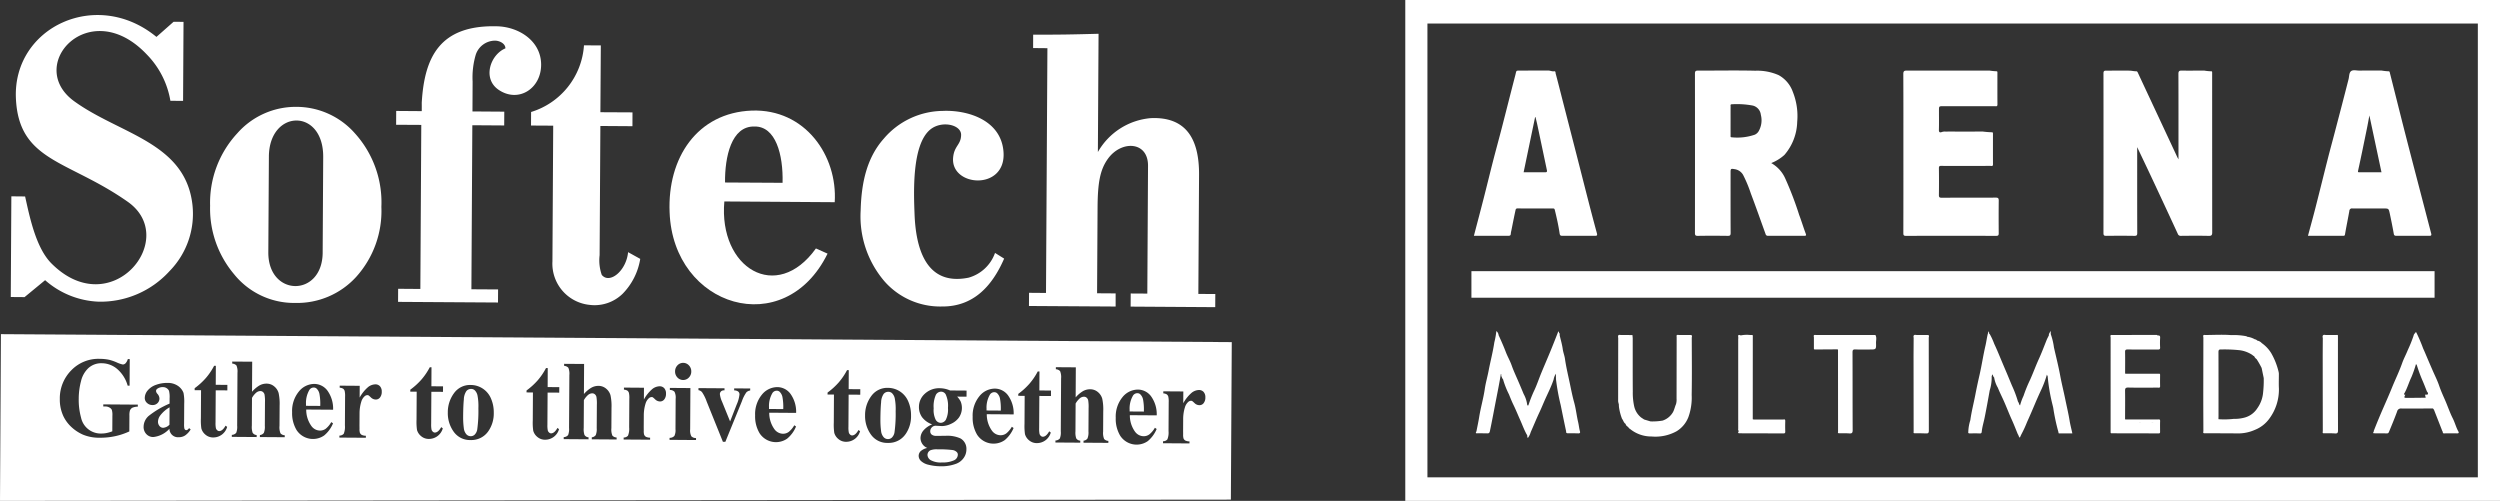 <svg id="Layer_1" data-name="Layer 1" xmlns="http://www.w3.org/2000/svg" viewBox="0 0 256 51.29"><rect x="0" y="0" width="256" height="51.29" fill="#333333" stroke="none"/><defs><style>.cls-1,.cls-2{fill:#fff;}.cls-1,.cls-3,.cls-4{fill-rule:evenodd;}.cls-3{fill:#4a4a4c;}.cls-4{fill:#6d6f70;}</style></defs><title>Logo Softech - Arena âm bản</title><path class="cls-1" d="M16.02,3.779l1.752-1.546,1.021.004L18.747,10.327l-1.298-.003a8.872,8.872,0,0,0-2.41-4.738C9.192-.606,2.508,6.671,7.594,10.365c4.685,3.401,11.402,4.201,12.115,10.628a8.373,8.373,0,0,1-2.357,6.777A9.547,9.547,0,0,1,10.102,30.892a8.796,8.796,0,0,1-5.482-2.202L2.514,30.425l-1.411-.011.06-10.31,1.409.014c.46,2.059,1.094,5.26,2.706,6.867,6.121,6.113,13.159-2.547,7.81-6.318-6.118-4.305-11.184-4.103-11.46-10.628C1.328,2.795,9.887-1.26,16.02,3.779"/><path class="cls-1" d="M33.041,25.869h0l.055-9.792c.031-5.044-5.538-4.905-5.562-.035l-.058,9.789c-.027,4.593,5.54,4.627,5.566.038M30.347,10.942a7.993,7.993,0,0,1,6.014,2.732,10.532,10.532,0,0,1,2.692,7.512,10.078,10.078,0,0,1-2.576,7.162,8.184,8.184,0,0,1-6.247,2.673,7.889,7.889,0,0,1-6.266-2.948,10.414,10.414,0,0,1-2.449-7.002,10.47,10.47,0,0,1,2.788-7.427A7.972,7.972,0,0,1,30.347,10.942Z"/><path class="cls-1" d="M48.395,8.346,48.381,11.411l3.258.023-.009,1.412-3.263-.022-.095,16.797,2.732.017-.009,1.339L40.762,30.912l.007-1.34,2.275.017.095-16.798-2.576-.014.007-1.416,2.616.019c.003-.225.003-.678,0-.859.271-4.701,1.866-7.976,7.704-7.829,2.243.053,4.528,1.506,4.521,3.942-.005,2.448-2.326,3.93-4.345,2.568-1.709-1.157-.847-3.616.687-4.25.005-.493-.602-.786-1.057-.79a2.091,2.091,0,0,0-1.985,1.461A8.263,8.263,0,0,0,48.395,8.346"/><path class="cls-1" d="M59.799,4.642l1.725.009-.044,6.84,3.287.017-.005,1.415-3.284-.022-.078,13.232a4.507,4.507,0,0,0,.22,2.015c.797.976,2.512-.402,2.696-2.327l1.244.689a6.598,6.598,0,0,1-1.793,3.562,4.111,4.111,0,0,1-3.435,1.142,4.24,4.24,0,0,1-3.763-4.441l.079-13.905-2.273-.013.009-1.388A7.672,7.672,0,0,0,59.799,4.642"/><path class="cls-1" d="M101.89,25.898l.934.583c-1.237,2.845-3.168,4.93-6.372,4.904a7.602,7.602,0,0,1-5.879-2.574,10.221,10.221,0,0,1-2.442-7.245c.072-2.878.644-5.428,2.369-7.368a8.04,8.04,0,0,1,6.036-2.841c2.495-.11,6.024.904,6.227,4.258.232,3.937-5.441,3.523-5.163.518.113-1.223.811-1.295.818-2.324.007-1.054-2.001-1.493-3.16-.544-1.888,1.557-1.694,6.406-1.607,8.678.124,3.291,1.072,7.391,5.525,6.492a4.013,4.013,0,0,0,2.715-2.537"/><path class="cls-1" d="M122.711,30.098l1.736.01-.007,1.345-8.664-.056.009-1.343,1.701.01L117.558,16.976c.014-2.52-2.727-2.632-4.107-.717-.796,1.106-1.046,2.414-1.06,5.028l-.05,8.744,1.9.013v1.345l-8.875-.056.009-1.349,1.736.014L107.255,4.935l-1.464-.014.005-1.374c2.582.014,4.134-.02,6.697-.088l-.07,12.109a6.893,6.893,0,0,1,5.44-3.472c3.672-.151,4.94,2.237,4.92,5.8Z"/><path class="cls-1" d="M74.243,18.687h0c-.027-2.618.644-5.796,3.016-5.733,2.171-.038,2.951,2.871,2.876,5.766Zm2.74-7.363c-5.576.212-8.653,4.828-8.415,10.421.356,9.72,11.767,13.202,16.174,4.228L83.551,25.441c-4.022,5.619-9.979,2.029-9.379-4.811l11.303.075C85.778,15.953,82.457,11.134,76.983,11.324Z"/><path class="cls-2" d="M102.104,40.266a.428.428,0,0,0-.3-.105.524.524,0,0,0-.458.287,2.601,2.601,0,0,0-.324,1.386l-.001.2,1.46.01a5.564,5.564,0,0,0-.087-1.258A1.038,1.038,0,0,0,102.104,40.266Z"/><path class="cls-2" d="M79.828,40.112a.427.427,0,0,0-.3-.104.521.521,0,0,0-.458.287,2.599,2.599,0,0,0-.324,1.386l-.001.199,1.46.01a5.554,5.554,0,0,0-.087-1.257A1.041,1.041,0,0,0,79.828,40.112Z"/><path class="cls-2" d="M48.595,39.949a.542.542,0,0,0-.364-.122.61.61,0,0,0-.471.216,1.591,1.591,0,0,0-.262.863q-.066.646-.072,1.794a8.02,8.02,0,0,0,.069,1.139,1.131,1.131,0,0,0,.248.616.598.598,0,0,0,.842.074.968.968,0,0,0,.282-.538,13.869,13.869,0,0,0,.12-2.183,5.719,5.719,0,0,0-.095-1.329A1.028,1.028,0,0,0,48.595,39.949Z"/><path class="cls-2" d="M94.974,46.582a.662.662,0,0,0,.313.528,2.117,2.117,0,0,0,1.19.244,2.686,2.686,0,0,0,1.174-.202.648.648,0,0,0,.43-.589.362.362,0,0,0-.079-.24.762.762,0,0,0-.436-.236,10.937,10.937,0,0,0-1.558-.074,1.762,1.762,0,0,0-.725.092A.533.533,0,0,0,94.974,46.582Z"/><path class="cls-2" d="M96.358,40.107a.62.62,0,0,0-.527.329,2.899,2.899,0,0,0-.223,1.378,2.248,2.248,0,0,0,.205,1.164.606.606,0,0,0,.5.32.636.636,0,0,0,.538-.31,2.357,2.357,0,0,0,.221-1.215,2.767,2.767,0,0,0-.234-1.39A.543.543,0,0,0,96.358,40.107Z"/><path class="cls-2" d="M16.392,42.567a1.096,1.096,0,0,0-.213.619.669.669,0,0,0,.175.462.472.472,0,0,0,.374.157,1.008,1.008,0,0,0,.625-.315l.01-1.78A3.207,3.207,0,0,0,16.392,42.567Z"/><path class="cls-2" d="M91.323,40.243a.552.552,0,0,0-.364-.122.61.61,0,0,0-.471.216,1.591,1.591,0,0,0-.262.863q-.066.646-.072,1.795a8.017,8.017,0,0,0,.069,1.138,1.131,1.131,0,0,0,.248.616.585.585,0,0,0,.439.213.578.578,0,0,0,.403-.139.968.968,0,0,0,.282-.538,13.862,13.862,0,0,0,.12-2.183,5.719,5.719,0,0,0-.095-1.329A1.032,1.032,0,0,0,91.323,40.243Z"/><path class="cls-2" d="M.094,34.217,0,51.29l126.041-.128.092-16.129Zm69.279,3.193a.797.797,0,0,1,1.175.008.88.88,0,0,1,.239.624.868.868,0,0,1-.248.619.8.8,0,0,1-1.173-.008.873.873,0,0,1-.238-.622A.882.882,0,0,1,69.373,37.41Zm-55.262,4.231a1.472,1.472,0,0,0-.562.113.571.571,0,0,0-.246.291,1.73,1.73,0,0,0-.051.529L13.243,44.178a6.824,6.824,0,0,1-1.454.487,7.136,7.136,0,0,1-1.566.158A4.313,4.313,0,0,1,8.505,44.512a4.261,4.261,0,0,1-1.203-.794,3.68,3.68,0,0,1-.812-1.101,4.023,4.023,0,0,1-.365-1.76,4.075,4.075,0,0,1,1.17-2.932A3.854,3.854,0,0,1,10.205,36.745a4.752,4.752,0,0,1,.976.098,4.808,4.808,0,0,1,.763.264,3.071,3.071,0,0,0,.624.218.408.408,0,0,0,.28-.115,1.049,1.049,0,0,0,.239-.439l.198.001-.015,2.719-.198-.002A3.488,3.488,0,0,0,12.003,37.787a2.457,2.457,0,0,0-1.569-.591,1.955,1.955,0,0,0-1.361.477,2.654,2.654,0,0,0-.775,1.352,7.106,7.106,0,0,0-.236,1.785,6.884,6.884,0,0,0,.236,1.946,2.056,2.056,0,0,0,2.095,1.636,2.536,2.536,0,0,0,.54-.056,3.633,3.633,0,0,0,.567-.169l.009-1.603a1.805,1.805,0,0,0-.056-.589.56.56,0,0,0-.243-.243.872.872,0,0,0-.447-.111l-.188-.002.001-.21,3.537.025ZM18.964,44.584a1.15,1.15,0,0,1-.653.186.873.873,0,0,1-.961-.866,2.589,2.589,0,0,1-1.653.848.948.948,0,0,1-.712-.303,1.044,1.044,0,0,1-.28-.751,1.501,1.501,0,0,1,.5-1.091,9.23,9.23,0,0,1,2.159-1.279l.003-.535a2.692,2.692,0,0,0-.057-.759.602.602,0,0,0-.232-.275.673.673,0,0,0-.385-.119.948.948,0,0,0-.575.161.292.292,0,0,0-.141.238.51.51,0,0,0,.148.297.75.75,0,0,1,.201.474.642.642,0,0,1-.199.473.691.691,0,0,1-.513.193.793.793,0,0,1-.565-.22.675.675,0,0,1-.225-.507,1.215,1.215,0,0,1,.31-.78,1.921,1.921,0,0,1,.856-.566A3.297,3.297,0,0,1,17.13,39.211a1.809,1.809,0,0,1,1.128.329,1.503,1.503,0,0,1,.536.701,4.786,4.786,0,0,1,.069,1.099l-.012,2.064a2.257,2.257,0,0,0,.024.458.275.275,0,0,0,.079.139.184.184,0,0,0,.123.046c.093.001.189-.069.286-.209l.16.138A2.021,2.021,0,0,1,18.964,44.584Zm4.317-4.609-1.191-.008-.019,3.283a2.632,2.632,0,0,0,.037.594.431.431,0,0,0,.141.218.305.305,0,0,0,.187.083q.349.003.664-.558l.16.127a1.474,1.474,0,0,1-1.417,1.082,1.2,1.2,0,0,1-.806-.287,1.25,1.25,0,0,1-.418-.631,5.681,5.681,0,0,1-.048-1.047l.016-2.873-.655-.005.001-.2a7.047,7.047,0,0,0,1.157-1.055,6.509,6.509,0,0,0,.836-1.24l.177.001-.011,1.945,1.191.008ZM29.157,44.771l-2.544-.017.001-.205a.573.573,0,0,0,.404-.224,1.636,1.636,0,0,0,.101-.722l.014-2.372a4.084,4.084,0,0,0-.044-.828.505.505,0,0,0-.162-.262.405.405,0,0,0-.26-.096.679.679,0,0,0-.42.154,1.968,1.968,0,0,0-.443.546l-.016,2.849a1.841,1.841,0,0,0,.077.712.52.52,0,0,0,.417.242l-.001.205-2.544-.018.001-.205a.605.605,0,0,0,.452-.212,1.657,1.657,0,0,0,.096-.733l.031-5.404a1.606,1.606,0,0,0-.101-.751.623.623,0,0,0-.436-.196l.001-.21,2.044.014-.017,3.078a3.074,3.074,0,0,1,.76-.646,1.446,1.446,0,0,1,.715-.186,1.207,1.207,0,0,1,.806.29,1.358,1.358,0,0,1,.441.671,5.255,5.255,0,0,1,.103,1.295l-.012,2.076a1.611,1.611,0,0,0,.103.76.598.598,0,0,0,.433.193Zm2.722-1.159a1.105,1.105,0,0,0,.889.479.977.977,0,0,0,.586-.187,2.373,2.373,0,0,0,.568-.681l.181.127a3.189,3.189,0,0,1-.909,1.242,2.003,2.003,0,0,1-2.83-.563,3.355,3.355,0,0,1-.451-1.823,3.13,3.13,0,0,1,.691-2.114A2.039,2.039,0,0,1,32.199,39.314a1.692,1.692,0,0,1,1.319.671,3.147,3.147,0,0,1,.592,1.97l-2.753-.019A2.859,2.859,0,0,0,31.879,43.612Zm7.033-2.909a.526.526,0,0,1-.422.208.706.706,0,0,1-.493-.197A2.924,2.924,0,0,0,37.752,40.496a.225.225,0,0,0-.123-.035.437.437,0,0,0-.296.122,1.192,1.192,0,0,0-.336.549,4.067,4.067,0,0,0-.179,1.216l-.007,1.224.004.318a1.394,1.394,0,0,0,.035.415.443.443,0,0,0,.189.226,1.035,1.035,0,0,0,.426.091l-.001.205-2.71-.018.001-.205a.575.575,0,0,0,.444-.188,1.859,1.859,0,0,0,.12-.855l.017-2.94a2.342,2.342,0,0,0-.04-.58.46.46,0,0,0-.154-.235.798.798,0,0,0-.358-.105l.001-.21,2.05.015-.007,1.205a3.842,3.842,0,0,1,.881-1.089,1.252,1.252,0,0,1,.726-.265.62.62,0,0,1,.479.2.794.794,0,0,1,.177.556A.9.9,0,0,1,38.912,40.703Zm6.451-.578-1.191-.008-.019,3.283a2.632,2.632,0,0,0,.037.594.431.431,0,0,0,.141.218.305.305,0,0,0,.187.083q.349.003.664-.558l.16.127a1.474,1.474,0,0,1-1.417,1.082,1.2,1.2,0,0,1-.806-.287,1.25,1.25,0,0,1-.418-.631,5.681,5.681,0,0,1-.048-1.047l.016-2.873-.655-.005.001-.2a7.047,7.047,0,0,0,1.157-1.055,6.508,6.508,0,0,0,.836-1.24l.177.001L44.175,39.554l1.191.008Zm4.646,4.025a2.094,2.094,0,0,1-1.813.909,2.028,2.028,0,0,1-1.74-.854,3.231,3.231,0,0,1-.6-1.955,3.272,3.272,0,0,1,.636-1.99,2.011,2.011,0,0,1,1.719-.838,2.238,2.238,0,0,1,1.217.366,2.266,2.266,0,0,1,.85,1.024,3.525,3.525,0,0,1,.284,1.448A3.178,3.178,0,0,1,50.009,44.15Zm7.257-3.943-1.191-.008-.019,3.283a2.632,2.632,0,0,0,.037.594.431.431,0,0,0,.141.218.305.305,0,0,0,.187.083q.349.003.664-.558l.16.127A1.474,1.474,0,0,1,55.828,45.027a1.2,1.2,0,0,1-.806-.287,1.25,1.25,0,0,1-.418-.631,5.681,5.681,0,0,1-.048-1.047l.016-2.873-.655-.005.001-.2a7.047,7.047,0,0,0,1.157-1.055,6.509,6.509,0,0,0,.836-1.24l.177.001L56.079,39.636l1.191.008ZM63.142,45.003l-2.544-.017.001-.205a.573.573,0,0,0,.404-.224,1.637,1.637,0,0,0,.101-.722l.014-2.372a4.066,4.066,0,0,0-.044-.827.506.506,0,0,0-.162-.263.407.407,0,0,0-.26-.096.679.679,0,0,0-.42.154,1.968,1.968,0,0,0-.443.546l-.016,2.849a1.841,1.841,0,0,0,.077.712.52.52,0,0,0,.417.242l-.001.205-2.543-.018.001-.205a.604.604,0,0,0,.451-.212,1.657,1.657,0,0,0,.096-.733l.031-5.404a1.606,1.606,0,0,0-.101-.751.621.621,0,0,0-.435-.196l.001-.21,2.044.014-.017,3.078a3.074,3.074,0,0,1,.76-.646A1.446,1.446,0,0,1,61.268,39.513a1.207,1.207,0,0,1,.806.29,1.358,1.358,0,0,1,.441.671,5.254,5.254,0,0,1,.103,1.295l-.012,2.076a1.608,1.608,0,0,0,.103.76.598.598,0,0,0,.433.193Zm4.878-4.102a.527.527,0,0,1-.422.208.706.706,0,0,1-.493-.197,3.127,3.127,0,0,0-.246-.218.225.225,0,0,0-.123-.035.434.434,0,0,0-.296.123,1.182,1.182,0,0,0-.336.549,4.056,4.056,0,0,0-.179,1.215l-.007,1.224.004.318a1.406,1.406,0,0,0,.035.416.451.451,0,0,0,.189.226,1.052,1.052,0,0,0,.426.09l-.001.205-2.71-.018.001-.205a.575.575,0,0,0,.444-.188,1.859,1.859,0,0,0,.12-.855l.017-2.94a2.341,2.341,0,0,0-.04-.58.46.46,0,0,0-.154-.235.81.81,0,0,0-.358-.105l.001-.21,2.05.015-.007,1.205a3.842,3.842,0,0,1,.881-1.089,1.258,1.258,0,0,1,.726-.265.622.622,0,0,1,.479.2.79.79,0,0,1,.177.555A.9.9,0,0,1,68.02,40.901Zm3.253,4.158-2.71-.019.001-.205a.636.636,0,0,0,.495-.2,1.337,1.337,0,0,0,.111-.693l.017-3.106a1.332,1.332,0,0,0-.119-.721.642.642,0,0,0-.476-.182l.001-.21,2.104.015-.024,4.215a1.329,1.329,0,0,0,.119.721.646.646,0,0,0,.481.182Zm5.546-5.07a.659.659,0,0,0-.388.185,3.562,3.562,0,0,0-.456.902L74.277,45.24l-.252-.002-1.667-4.136a4.16,4.16,0,0,0-.472-.948.634.634,0,0,0-.364-.201l.001-.21,2.667.018-.001.21a.471.471,0,0,0-.344.095.397.397,0,0,0-.13.295,2.657,2.657,0,0,0,.232.792l.815,2.003.67-1.719a3.478,3.478,0,0,0,.291-1.045.373.373,0,0,0-.119-.288.67.67,0,0,0-.425-.125l.001-.21,1.642.011Zm2.472,3.948a1.104,1.104,0,0,0,.889.478.971.971,0,0,0,.586-.187,2.36,2.36,0,0,0,.568-.681l.181.127a3.189,3.189,0,0,1-.909,1.242,2.001,2.001,0,0,1-2.83-.562,3.358,3.358,0,0,1-.451-1.824,3.13,3.13,0,0,1,.691-2.114,2.041,2.041,0,0,1,1.596-.776,1.686,1.686,0,0,1,1.319.671,3.145,3.145,0,0,1,.592,1.969l-2.753-.019A2.862,2.862,0,0,0,79.291,43.937Zm8.8-3.518-1.191-.008-.019,3.283a2.646,2.646,0,0,0,.037.595.432.432,0,0,0,.141.217.312.312,0,0,0,.187.084q.349.001.664-.558l.16.126a1.474,1.474,0,0,1-1.417,1.082,1.2,1.2,0,0,1-.806-.287,1.25,1.25,0,0,1-.418-.631,5.675,5.675,0,0,1-.048-1.047l.016-2.873-.655-.005.001-.2a7.047,7.047,0,0,0,1.157-1.055,6.494,6.494,0,0,0,.836-1.24l.177.001L86.903,39.848l1.191.008Zm4.646,4.026a2.095,2.095,0,0,1-1.813.908,2.028,2.028,0,0,1-1.74-.854A3.229,3.229,0,0,1,88.584,42.545a3.274,3.274,0,0,1,.636-1.99,2.013,2.013,0,0,1,1.719-.838,2.256,2.256,0,0,1,2.067,1.391,3.518,3.518,0,0,1,.284,1.447A3.183,3.183,0,0,1,92.738,44.446ZM98.973,40.62l-.96-.006a1.958,1.958,0,0,1,.362.508,1.742,1.742,0,0,1-.178,1.629,2.003,2.003,0,0,1-.814.649,2.221,2.221,0,0,1-.911.23q-.032,0-.644-.034a.543.543,0,0,0-.406.166.554.554,0,0,0-.166.4.427.427,0,0,0,.146.336.712.712,0,0,0,.48.134l.928-.005a3.224,3.224,0,0,1,1.55.272,1.218,1.218,0,0,1,.6,1.124,1.491,1.491,0,0,1-.284.877,1.642,1.642,0,0,1-.738.578,4.224,4.224,0,0,1-1.595.268,5.112,5.112,0,0,1-1.233-.148A1.686,1.686,0,0,1,94.31,47.206a.743.743,0,0,1-.239-.522.689.689,0,0,1,.188-.468,1.462,1.462,0,0,1,.692-.345,1.116,1.116,0,0,1-.692-1.017,1.238,1.238,0,0,1,.289-.76A2.268,2.268,0,0,1,95.453,43.457a2.214,2.214,0,0,1-1.037-.741A1.781,1.781,0,0,1,94.1,41.661a1.801,1.801,0,0,1,.609-1.347,2.147,2.147,0,0,1,1.548-.56,2.66,2.66,0,0,1,1.029.229L98.977,39.995Zm2.594,3.47a1.105,1.105,0,0,0,.889.479.977.977,0,0,0,.586-.187,2.372,2.372,0,0,0,.568-.681l.181.127a3.189,3.189,0,0,1-.909,1.242,2.003,2.003,0,0,1-2.83-.563,3.355,3.355,0,0,1-.451-1.823,3.13,3.13,0,0,1,.691-2.114,2.045,2.045,0,0,1,1.596-.777,1.691,1.691,0,0,1,1.319.671,3.147,3.147,0,0,1,.592,1.97l-2.753-.019A2.859,2.859,0,0,0,101.567,44.09Zm6.053-3.536-1.191-.008-.019,3.282a2.642,2.642,0,0,0,.037.595.428.428,0,0,0,.141.217.307.307,0,0,0,.187.084q.349.003.664-.558l.16.127a1.474,1.474,0,0,1-1.417,1.082,1.209,1.209,0,0,1-.806-.287,1.25,1.25,0,0,1-.418-.631,5.68,5.68,0,0,1-.048-1.047l.016-2.873-.655-.005.001-.2a7.047,7.047,0,0,0,1.157-1.055,6.522,6.522,0,0,0,.836-1.24l.177.001-.011,1.946,1.191.008Zm5.876,4.796-2.544-.017.001-.205a.571.571,0,0,0,.404-.225,1.629,1.629,0,0,0,.101-.722l.014-2.372a4.085,4.085,0,0,0-.044-.828.507.507,0,0,0-.162-.262.397.397,0,0,0-.26-.096.684.684,0,0,0-.42.153,1.988,1.988,0,0,0-.443.547l-.016,2.849a1.842,1.842,0,0,0,.077.712.517.517,0,0,0,.417.241l-.001.205-2.544-.017.001-.205a.609.609,0,0,0,.452-.212,1.657,1.657,0,0,0,.096-.733l.031-5.404a1.609,1.609,0,0,0-.101-.752.621.621,0,0,0-.436-.196l.001-.21,2.044.014-.017,3.078a3.101,3.101,0,0,1,.76-.647,1.455,1.455,0,0,1,.715-.185,1.207,1.207,0,0,1,.806.29,1.358,1.358,0,0,1,.441.671,5.255,5.255,0,0,1,.103,1.295l-.012,2.076a1.611,1.611,0,0,0,.103.76.602.602,0,0,0,.433.193Zm2.722-1.159a1.102,1.102,0,0,0,.889.478.965.965,0,0,0,.586-.187,2.354,2.354,0,0,0,.568-.681l.181.126a3.193,3.193,0,0,1-.909,1.243,2.002,2.002,0,0,1-2.83-.563,3.355,3.355,0,0,1-.451-1.823,3.133,3.133,0,0,1,.691-2.115,2.04,2.04,0,0,1,1.595-.776,1.691,1.691,0,0,1,1.319.671,3.146,3.146,0,0,1,.592,1.969l-2.753-.018A2.861,2.861,0,0,0,116.217,44.191Zm7.034-2.909a.53.53,0,0,1-.422.208.71.71,0,0,1-.493-.197,3.248,3.248,0,0,0-.246-.219.232.232,0,0,0-.123-.034.433.433,0,0,0-.296.122,1.192,1.192,0,0,0-.336.549,4.058,4.058,0,0,0-.179,1.216L121.15,44.151l.004.319a1.394,1.394,0,0,0,.035.415.443.443,0,0,0,.189.226,1.05,1.05,0,0,0,.426.091l-.001.205-2.71-.019.001-.205a.572.572,0,0,0,.444-.187,1.859,1.859,0,0,0,.12-.855l.017-2.94a2.355,2.355,0,0,0-.04-.581.461.461,0,0,0-.154-.234.798.798,0,0,0-.359-.105l.001-.21,2.05.014-.007,1.206a3.828,3.828,0,0,1,.881-1.089,1.245,1.245,0,0,1,.726-.265.622.622,0,0,1,.479.2.794.794,0,0,1,.177.556A.901.901,0,0,1,123.251,41.282Z"/><path class="cls-2" d="M32.416,39.788a.428.428,0,0,0-.3-.105.524.524,0,0,0-.458.287,2.601,2.601,0,0,0-.324,1.386l-.001.2,1.46.01a5.564,5.564,0,0,0-.087-1.258A1.038,1.038,0,0,0,32.416,39.788Z"/><path class="cls-2" d="M116.755,40.368a.428.428,0,0,0-.3-.105.522.522,0,0,0-.458.287,2.601,2.601,0,0,0-.324,1.386l-.001.199,1.46.01a5.554,5.554,0,0,0-.087-1.257A1.038,1.038,0,0,0,116.755,40.368Z"/><path class="cls-3" d="M255.678.666c-.035-.123.048-.195.118-.272.091.008.133-.038.133-.126l0-0a.316.316,0,0,0,.054.005c.001.066.002.131.003.197A.601.601,0,0,1,255.678.666Z"/><path class="cls-4" d="M255.983.272a.316.316,0,0,1-.054-.005c.001-.068-.012-.14.056-.188C255.985.143,255.984.208,255.983.272Z"/><path class="cls-4" d="M255.928.267c-0.0.089-.041.134-.133.126A.12.12,0,0,1,255.928.267Z"/><path class="cls-1" d="M218.848,15.067v.423c0,2.786-.003,5.572.006,8.358.001.242-.057.307-.301.303-.954-.016-1.908-.012-2.862-.002-.211.002-.297-.028-.297-.273q.011-8.179.001-16.359c0-.209.053-.286.267-.284.813.005,1.626-.017,2.439.002.207.005.418.069.633.061.1-.004.139.057.181.146.559,1.206,1.124,2.409,1.687,3.613q1.173,2.508,2.344,5.018c.026.055.057.106.13.242v-.381c0-2.786.004-5.572-.006-8.358-.001-.264.061-.353.337-.348.769.015,1.539-.002,2.309-0a4.405,4.405,0,0,0,.699.07c.085-.013.11.046.109.121-.001.076 0.0.152 0.0.228q0,8.066.006,16.131c0.0.281-.049.384-.36.376-.943-.024-1.886-.013-2.829-.004a.305.305,0,0,1-.335-.206q-1.306-2.831-2.63-5.653C219.883,17.237,219.38,16.188,218.848,15.067Z"/><path class="cls-1" d="M181.373,16.699a3.383,3.383,0,0,1,1.442,1.59,34.166,34.166,0,0,1,1.416,3.709c.239.629.431,1.276.668,1.905.073.193.065.245-.147.244q-1.854-.007-3.707.002a.235.235,0,0,1-.251-.187c-.502-1.384-.987-2.775-1.509-4.151a13.309,13.309,0,0,0-.789-1.897,1.196,1.196,0,0,0-.891-.595c-.376-.066-.394-.035-.394.353,0,2.06-.005,4.119.006,6.179.001.247-.064.303-.304.3-1.019-.014-2.038-.016-3.057.001-.257.004-.294-.08-.294-.31q.01-8.146-0-16.293c-0-.238.054-.32.3-.319,1.962.005,3.925-.035,5.886.012a5.431,5.431,0,0,1,2.385.452,3.152,3.152,0,0,1,1.449,1.706,6.655,6.655,0,0,1,.452,3.071,5.384,5.384,0,0,1-1.31,3.394A4.468,4.468,0,0,1,181.373,16.699Zm-4.162-4.361c0,.499-.002.997.002,1.496.001.096-.05.227.135.228a5.539,5.539,0,0,0,2.338-.268.896.896,0,0,0,.383-.328,2.245,2.245,0,0,0,.242-1.706,1.093,1.093,0,0,0-.818-.948,8.697,8.697,0,0,0-2.146-.135c-.186-.001-.132.135-.133.229C177.209,11.384,177.211,11.861,177.211,12.338Z"/><path class="cls-1" d="M194.907,15.687c0-2.699.006-5.399-.008-8.098-.002-.296.086-.362.36-.361,2.83.005,5.659-.003,8.489.003a6.263,6.263,0,0,0,.666.066c.135-.014.121.089.121.175 0,1.073-.005,2.147.004,3.22.002.251-.161.18-.284.18q-2.634.004-5.269.002c-.436,0-.436,0-.436.448,0,.661.012,1.323-.006,1.984-.007.256.122.284.29.217a.967.967,0,0,1,.379-.05c1.268-.002,2.537.009,3.805-.006a8.723,8.723,0,0,0,.926.076c.126-.015.136.066.136.162-.001,1.041-.004,2.082.002,3.122.001.231-.158.16-.269.16-1.106.004-2.212.002-3.318.002-.564,0-1.128.007-1.691-.004-.188-.004-.263.03-.26.244q.02,1.366,0,2.732c-.003.226.052.288.284.287,1.843-.01,3.686 0,5.529-.012.263-.002.317.076.314.323-.013,1.106-.01,2.212-.002,3.317.002.201-.036.276-.261.275q-4.618-.012-9.237.001c-.252.001-.269-.096-.269-.3Q194.911,19.769,194.907,15.687Z"/><path class="cls-1" d="M236.336,24.145c.264-.984.528-1.931.771-2.883.434-1.698.852-3.399,1.283-5.097.212-.834.442-1.663.659-2.496.486-1.857.975-3.712,1.446-5.572.071-.279.044-.644.25-.808.209-.168.563-.057.853-.06.759-.007,1.517.001,2.276-.005a5.558,5.558,0,0,0,.698.076c.135-.018.141.123.161.202.527,2.071,1.04,4.146,1.571,6.216.63,2.457,1.274,4.91,1.913,7.365q.369,1.421.74,2.842c.044.17-.011.225-.191.224-1.127-.007-2.255-.005-3.382-.003-.147 0-.229-.028-.26-.205-.124-.698-.265-1.394-.413-2.087-.109-.508-.118-.506-.669-.506-1.052,0-2.103.005-3.154-.004a.265.265,0,0,0-.315.261c-.143.8-.307,1.597-.446,2.398-.025.144-.089.143-.191.143C238.756,24.144,237.575,24.145,236.336,24.145Zm7.528-6.506c-.411-1.929-.819-3.844-1.239-5.815-.088.471-.161.886-.245,1.299-.296,1.444-.589,2.889-.906,4.328-.042.191-.004.19.141.189C242.361,17.637,243.107,17.639,243.864,17.639Z"/><path class="cls-1" d="M150.928,24.145c.338-1.295.674-2.558.998-3.824.327-1.278.637-2.56.965-3.838.292-1.135.604-2.263.897-3.398.461-1.783.908-3.571,1.372-5.353.153-.587.027-.49.649-.499.91-.014,1.821-.001,2.731-.01.206-.002.39.11.601.077.172-.027.14.156.159.228.234.863.449,1.732.671,2.599q.73,2.845,1.461,5.688c.426,1.662.846,3.326,1.274,4.987q.398,1.544.816,3.082c.054.2.025.267-.194.265q-1.674-.011-3.349-.001c-.192.001-.247-.064-.275-.259-.119-.806-.298-1.6-.492-2.391-.029-.12-.077-.152-.193-.151-1.203.003-2.406.01-3.609-.006-.204-.003-.209.134-.231.233-.147.67-.277,1.344-.412,2.016a1.984,1.984,0,0,0-.062.342c-.003.178-.097.215-.25.215C153.295,24.144,152.136,24.145,150.928,24.145Zm5.091-6.506c.757,0,1.483-.005,2.209.004.174.002.205-.073.175-.214q-.484-2.302-.971-4.604c-.059-.279-.13-.555-.195-.833l-.045.01C156.804,13.872,156.414,15.742,156.019,17.639Z"/><path class="cls-1" d="M233.355,38.361a.961.961,0,0,0-.027-.286,7.085,7.085,0,0,0-.753-1.908,3.446,3.446,0,0,0-.97-1.032.782.782,0,0,0-.455-.255.433.433,0,0,0-.265-.139,2.098,2.098,0,0,0-.781-.26.33.33,0,0,0-.076-.051,6.782,6.782,0,0,0-1.56-.115c-.878-.069-1.766-.013-2.65-.01-.318-.051-.179.179-.193.314q-.005,2.858-.01,5.716c-0,1.256.007,2.512.011,3.767h0c.021.088-.091.212.069.265,1.136.004,2.272-0,3.408.015a4.204,4.204,0,0,0,1.807-.368,3.33,3.33,0,0,0,1.451-1.119,5.014,5.014,0,0,0,1-3.105C233.335,39.314,233.357,38.837,233.355,38.361Zm-2.512,4.279c.035-.03.069-.06.103-.09l-.103.09a.138.138,0,0,1-.155.11.071.071,0,0,1-.043.019.366.366,0,0,1-.3.159.366.366,0,0,0,.3-.159.069.069,0,0,0,.043-.019A.138.138,0,0,0,230.842,42.64Zm1.193-1.909a6.509,6.509,0,0,0,.08-2.013h0A6.517,6.517,0,0,1,232.035,40.731Zm-.959-3.956a9.264,9.264,0,0,1,.514.904q.107.52.215,1.04a11.291,11.291,0,0,1-.066,1.495,3.221,3.221,0,0,1-.592,1.593,2.216,2.216,0,0,1-1.306.955,3.904,3.904,0,0,1-1.105.13,8.38,8.38,0,0,1-1.568.034c.002-.119.007-.238.007-.357 0-2.165.004-4.331-.005-6.496-.001-.221.044-.303.28-.287a14.885,14.885,0,0,1,1.803.067,3.036,3.036,0,0,1,1.427.522c.018.072.08.063.132.072l0-0A.72.72,0,0,0,231.077,36.775Zm-.188-.502c.014-.098-.038-.177-.189-.228a1.886,1.886,0,0,0-.758-.453,3.048,3.048,0,0,0-.342-.091,3.048,3.048,0,0,1,.342.091,1.887,1.887,0,0,1,.758.453C230.85,36.096,230.903,36.175,230.889,36.273ZM226.002,34.617a.721.721,0,0,0-.062.387.724.724,0,0,1,.062-.387Z"/><path class="cls-1" d="M173.174,34.304c-.078 0-.156.001-.234.002q-.403-0-.806-0H172.134c-.065 0-.13 0-.195 0-.148-.021-.303-.052-.249.19q-.005,3.159-.01,6.318a1.661,1.661,0,0,1-.055.569c-.115.262-.169.545-.303.804a1.912,1.912,0,0,1-1.078.884,6.317,6.317,0,0,1-1.227.082l-.654-.195c-.103-.068-.205-.135-.308-.203a2.037,2.037,0,0,1-.714-1.147,6.353,6.353,0,0,1-.143-1.492c-.015-1.808-.005-3.616-.007-5.423-0-.128-.018-.257-.028-.385l0-0h-0l0-0-.001 0q-.6-.001-1.201-.002c-.304-.074-.288.114-.256.314q-.005,3.23-.008,6.46a1.382,1.382,0,0,0,.072.309,3.13,3.13,0,0,0,.021.342,5.435,5.435,0,0,0,.304,1.148c.137.167.167.409.372.529.021.162.149.238.262.326a.52.52,0,0,0,.198.198,3.431,3.431,0,0,0,2.19.764,4.492,4.492,0,0,0,2.572-.539,2.933,2.933,0,0,0,1.211-1.467,5.915,5.915,0,0,0,.329-2.252c.036-1.949.013-3.899.008-5.849C173.24,34.494,173.312,34.369,173.174,34.304Zm-1.736,8.399,0,0c-.026.101-.104.135-.183.17C171.333,42.837,171.411,42.803,171.437,42.702Zm.684-8.086h0a.244.244,0,0,0,.037.011A.252.252,0,0,1,172.121,34.616Zm-.118.009a.463.463,0,0,1-.216-.058A.463.463,0,0,0,172.002,34.624Zm-1.143,8.537a.08.08,0,0,0,.047-.01.081.081,0,0,1-.047.01.836.836,0,0,1-.646.266A.836.836,0,0,0,170.859,43.161Z"/><path class="cls-1" d="M239.406,34.602c0-.065-.003-.13-0-.195.006-.15-.097-.106-.178-.101-.08.083-.116.208-.206.28.091-.072.127-.197.206-.28q-.103-0-.207-.001-.432.001-.865.002c-.281-.07-.364.051-.301.312-.004.746-.011,1.492-.01,2.238q.003,3.634.01,7.268c.008.082-.063.179.045.243.401.003.803-.012,1.202.017.27.02.31-.084.31-.324Q239.4,39.331,239.406,34.602Zm-1.246.016a.244.244,0,0,0,.034.013.254.254,0,0,1-.034-.013Z"/><path class="cls-1" d="M192.041,34.304l-.237 0q-2.807 0-5.613 0-.126-.001-.252-.002c-.322-.051-.176.184-.195.318q0,.547 0,1.094c.022.087.096.074.156.073q1.129-.006,2.258-.015a.285.285,0,0,0,.053.036q.003,4.179.006,8.357c.012.07-.07.171.067.199.357.004.715-.009,1.071.018.274.02.359-.044.358-.343-.014-2.652-.005-5.304-.015-7.956-.001-.244.059-.31.302-.3.486.021.974.006,1.461.006.65,0,.663-0.0.644-.653C192.096,34.861,192.2,34.571,192.041,34.304Z"/><path class="cls-1" d="M251.743,44.194c-.243-.429-.357-.914-.578-1.35-.313-.616-.525-1.273-.804-1.903-.209-.471-.423-.948-.591-1.443-.183-.54-.446-1.052-.673-1.577-.19-.439-.382-.877-.568-1.317-.13-.305-.255-.611-.396-.912a16.797,16.797,0,0,0-.706-1.653l-.032.066.032-.066c-.106-.108-.067.023-.089.054a.402.402,0,0,0-.188.284,14.151,14.151,0,0,1-.59,1.465c-.177.45-.415.877-.575,1.332-.306.872-.715,1.7-1.061,2.554-.275.68-.575,1.357-.87,2.031-.346.793-.681,1.596-.995,2.406.085.053-.186.182.044.204q.649.005,1.298.009c.107.001.167-.002.226-.143.289-.691.574-1.383.834-2.086a.395.395,0,0,1,.427-.319c1.082.018,2.164-.001,3.246-.006.035.046.071.091.106.137q.423,1.08.846,2.161.032.062.063.123c-.021.099.021.133.119.133.454-.003.909-.004,1.363 0C251.786,44.38,251.798,44.293,251.743,44.194Zm-5.437-3.775-.127-.014c-.026-.072.024-.119.055-.175.284-.52.444-1.094.702-1.628a11.461,11.461,0,0,0,.46-1.32l.082.088-0.0 0a15.654,15.654,0,0,0,.561,1.544c.174.388.325.793.486,1.191l.046.046.006.006h0c.164.327-.112.231-.253.263q.033.153.067.306c-.621.006-1.243.015-1.864.017C246.154,40.744,246.154,40.739,246.306,40.42Z"/><path class="cls-1" d="M211.482,40.877c-.166-.813-.371-1.617-.522-2.436-.177-.96-.421-1.908-.635-2.861a6.655,6.655,0,0,0-.328-1.366v-.332c-.107.185-.211.298-.191.461-.078.158-.166.312-.231.475-.258.647-.504,1.302-.791,1.932-.32.699-.579,1.422-.894,2.123a14.29,14.29,0,0,0-.681,1.667,5.453,5.453,0,0,0-.357.982l-.1-.142a.489.489,0,0,0-.11-.249,11.401,11.401,0,0,0-.613-1.636c-.202-.478-.394-.962-.599-1.438q-.3-.7-.593-1.403c-.202-.488-.406-.976-.632-1.453a6.862,6.862,0,0,0-.448-.979l-.071-.072c-.018-.067.03-.148-.059-.216-.159.482-.204.981-.317,1.464-.232.99-.378,2-.605,2.991-.154.671-.3,1.347-.429,2.02-.167.874-.396,1.737-.516,2.62a4.434,4.434,0,0,0-.207,1.188c-.028.124.027.165.147.164.347-.004.694-.012,1.039.005.158.008.182-.086.192-.187.049-.495.202-.968.299-1.453.184-.918.351-1.839.514-2.761a4.433,4.433,0,0,0,.206-1.346.337.337,0,0,1,.121-.307.418.418,0,0,0,.13.325,1.654,1.654,0,0,1,.033-.367,1.648,1.648,0,0,0-.032.367,2.951,2.951,0,0,0,.375,1.039c.175.444.394.873.59,1.309.293.648.54,1.317.837,1.966.225.491.417.998.623,1.497.091.101.073.269.211.347a3.952,3.952,0,0,1,.19-.413,11.51,11.51,0,0,0,.543-1.187c.281-.616.549-1.241.812-1.867.225-.535.464-1.063.709-1.589a10.21,10.21,0,0,0,.516-1.418c-.005.059.003.112.068.136a18.455,18.455,0,0,0,.488,2.918c.032.134.069.268.093.403a20.293,20.293,0,0,0,.508,2.385l.026.079c-.004.054-.013.115.066.115.448.002.896.001,1.351.001-.098-.464-.211-.877-.281-1.306C211.807,42.335,211.631,41.608,211.482,40.877Z"/><path class="cls-1" d="M197.397,34.305c-.067-0-.133-0-.2-.001h-.926q-.414-.101-.313.312c-.004.595-.011,1.189-.011,1.784q.003,3.893.01,7.786c.012.066-.065.17.078.179.401.004.802-.006,1.201.018.239.015.279-.072.278-.29-.01-1.354-.005-2.708-.005-4.062,0-1.82.002-3.64-.005-5.46C197.504,34.485,197.613,34.318,197.397,34.305Z"/><path class="cls-1" d="M161.607,43.253c-.16-.675-.227-1.374-.413-2.04-.17-.609-.294-1.229-.421-1.842-.181-.875-.397-1.745-.522-2.632-.047-.335-.181-.646-.226-.985-.063-.473-.204-.935-.311-1.402-.015-.093.035-.204-.072-.272-.006-.042-.004-.116-.02-.12-.092-.024-.083.054-.105.112-.253.644-.505,1.288-.769,1.928-.304.738-.624,1.47-.928,2.209-.255.622-.463,1.266-.757,1.867a14.074,14.074,0,0,0-.561,1.444v-0l-.11-.017a3.077,3.077,0,0,0-.37-1.158c-.19-.46-.384-.922-.582-1.379-.222-.512-.461-1.023-.647-1.553-.162-.46-.413-.887-.587-1.34-.228-.594-.482-1.174-.748-1.75a.609.609,0,0,0-.232-.423,7.637,7.637,0,0,1-.206,1.152c-.145.987-.404,1.949-.589,2.926-.116.614-.297,1.217-.386,1.834-.14.977-.424,1.922-.578,2.895-.078.491-.186.977-.28,1.466-.114.169-.054.222.129.193.324.003.648.003.972.011.161.004.236-.034.276-.222.235-1.109.438-2.225.656-3.338.165-.84.332-1.679.47-2.53.098.079-.016.217.086.289a.536.536,0,0,0,.136.266,3.78,3.78,0,0,1,.026-.535,3.766,3.766,0,0,0-.026.535,8.785,8.785,0,0,0,.612,1.554c.142.359.287.722.457,1.069.249.511.459,1.039.692,1.556.206.459.377.933.613,1.379l.098.17c.035.082-.031.192.075.272a1.836,1.836,0,0,0,.287-.593c.302-.675.578-1.363.894-2.031.183-.388.343-.784.515-1.175.318-.724.685-1.425.936-2.179a1.618,1.618,0,0,1,.229-.597q.007.285.013.569a21.545,21.545,0,0,0,.48,2.633q.272,1.357.561,2.715a.138.138,0,0,0,.121.18c.368.004.737 0,1.105.014.157.006.234-.042.19-.199C161.702,43.878,161.679,43.562,161.607,43.253Z"/><path class="cls-1" d="M220.941,34.359c-.038-.07-.106-.064-.17-.064q-2.167.004-4.333.011l-.13 0c-.318-.045-.157.188-.181.313q-0,4.77-.001,9.541c0,.051 0.0.102.001.153.02.019.041.056.061.056,1.619.005,3.238.005,4.858.012.149 0.0.148-.08.147-.185-.002-.356-.01-.713.003-1.069.007-.177-.072-.198-.211-.171q-1.67-.001-3.339-.001a.08.08,0,0,0-.039-.028c.002-.961.015-1.923 0-2.884-.004-.27.042-.365.343-.358.993.023,1.988.01,2.982.007.112-0.0.27.066.263-.164-.011-.378-.005-.756-.002-1.134.001-.094-.026-.145-.129-.121l-.19 0q-1.593,0-3.187-0l-.076-.022c.001-.734.011-1.469-.003-2.203-.004-.219.066-.264.271-.262,1.026.01,2.052.001,3.078.008.175.001.249-.034.239-.227a7.958,7.958,0,0,1,.002-.971C221.212,34.376,221.121,34.334,220.941,34.359Zm-.198,8.921v0c-.946-.004-1.891-.013-2.837-.01C218.851,43.266,219.797,43.275,220.742,43.279Zm.01-8.632q-1.765-.01-3.531-.02,1.765.01,3.531.02Z"/><path class="cls-1" d="M182.81,43.12c.003-.146-.042-.201-.185-.162l-.19 0q-1.431-.001-2.863-.001l-.09-.026q.003-4.232.005-8.464c0-.057.031-.133-.058-.161l-.198-0a3.037,3.037,0,0,0-.979.042c-.356-.16-.249.104-.249.271a.966.966,0,0,0-.01.097q-.001,4.575 0,9.15c0,.092-.036.198.065.267-.03.078-.145.154-.004.236q2.273.005,4.546.013c.142.001.217-.019.211-.19C182.798,43.834,182.801,43.477,182.81,43.12Z"/><path class="cls-1" d="M256,51.29H143.901V0H256ZM253.731,2.409H146.169V48.881H253.731Z"/><rect class="cls-2" x="150.674" y="27.767" width="98.626" height="2.719"/></svg>